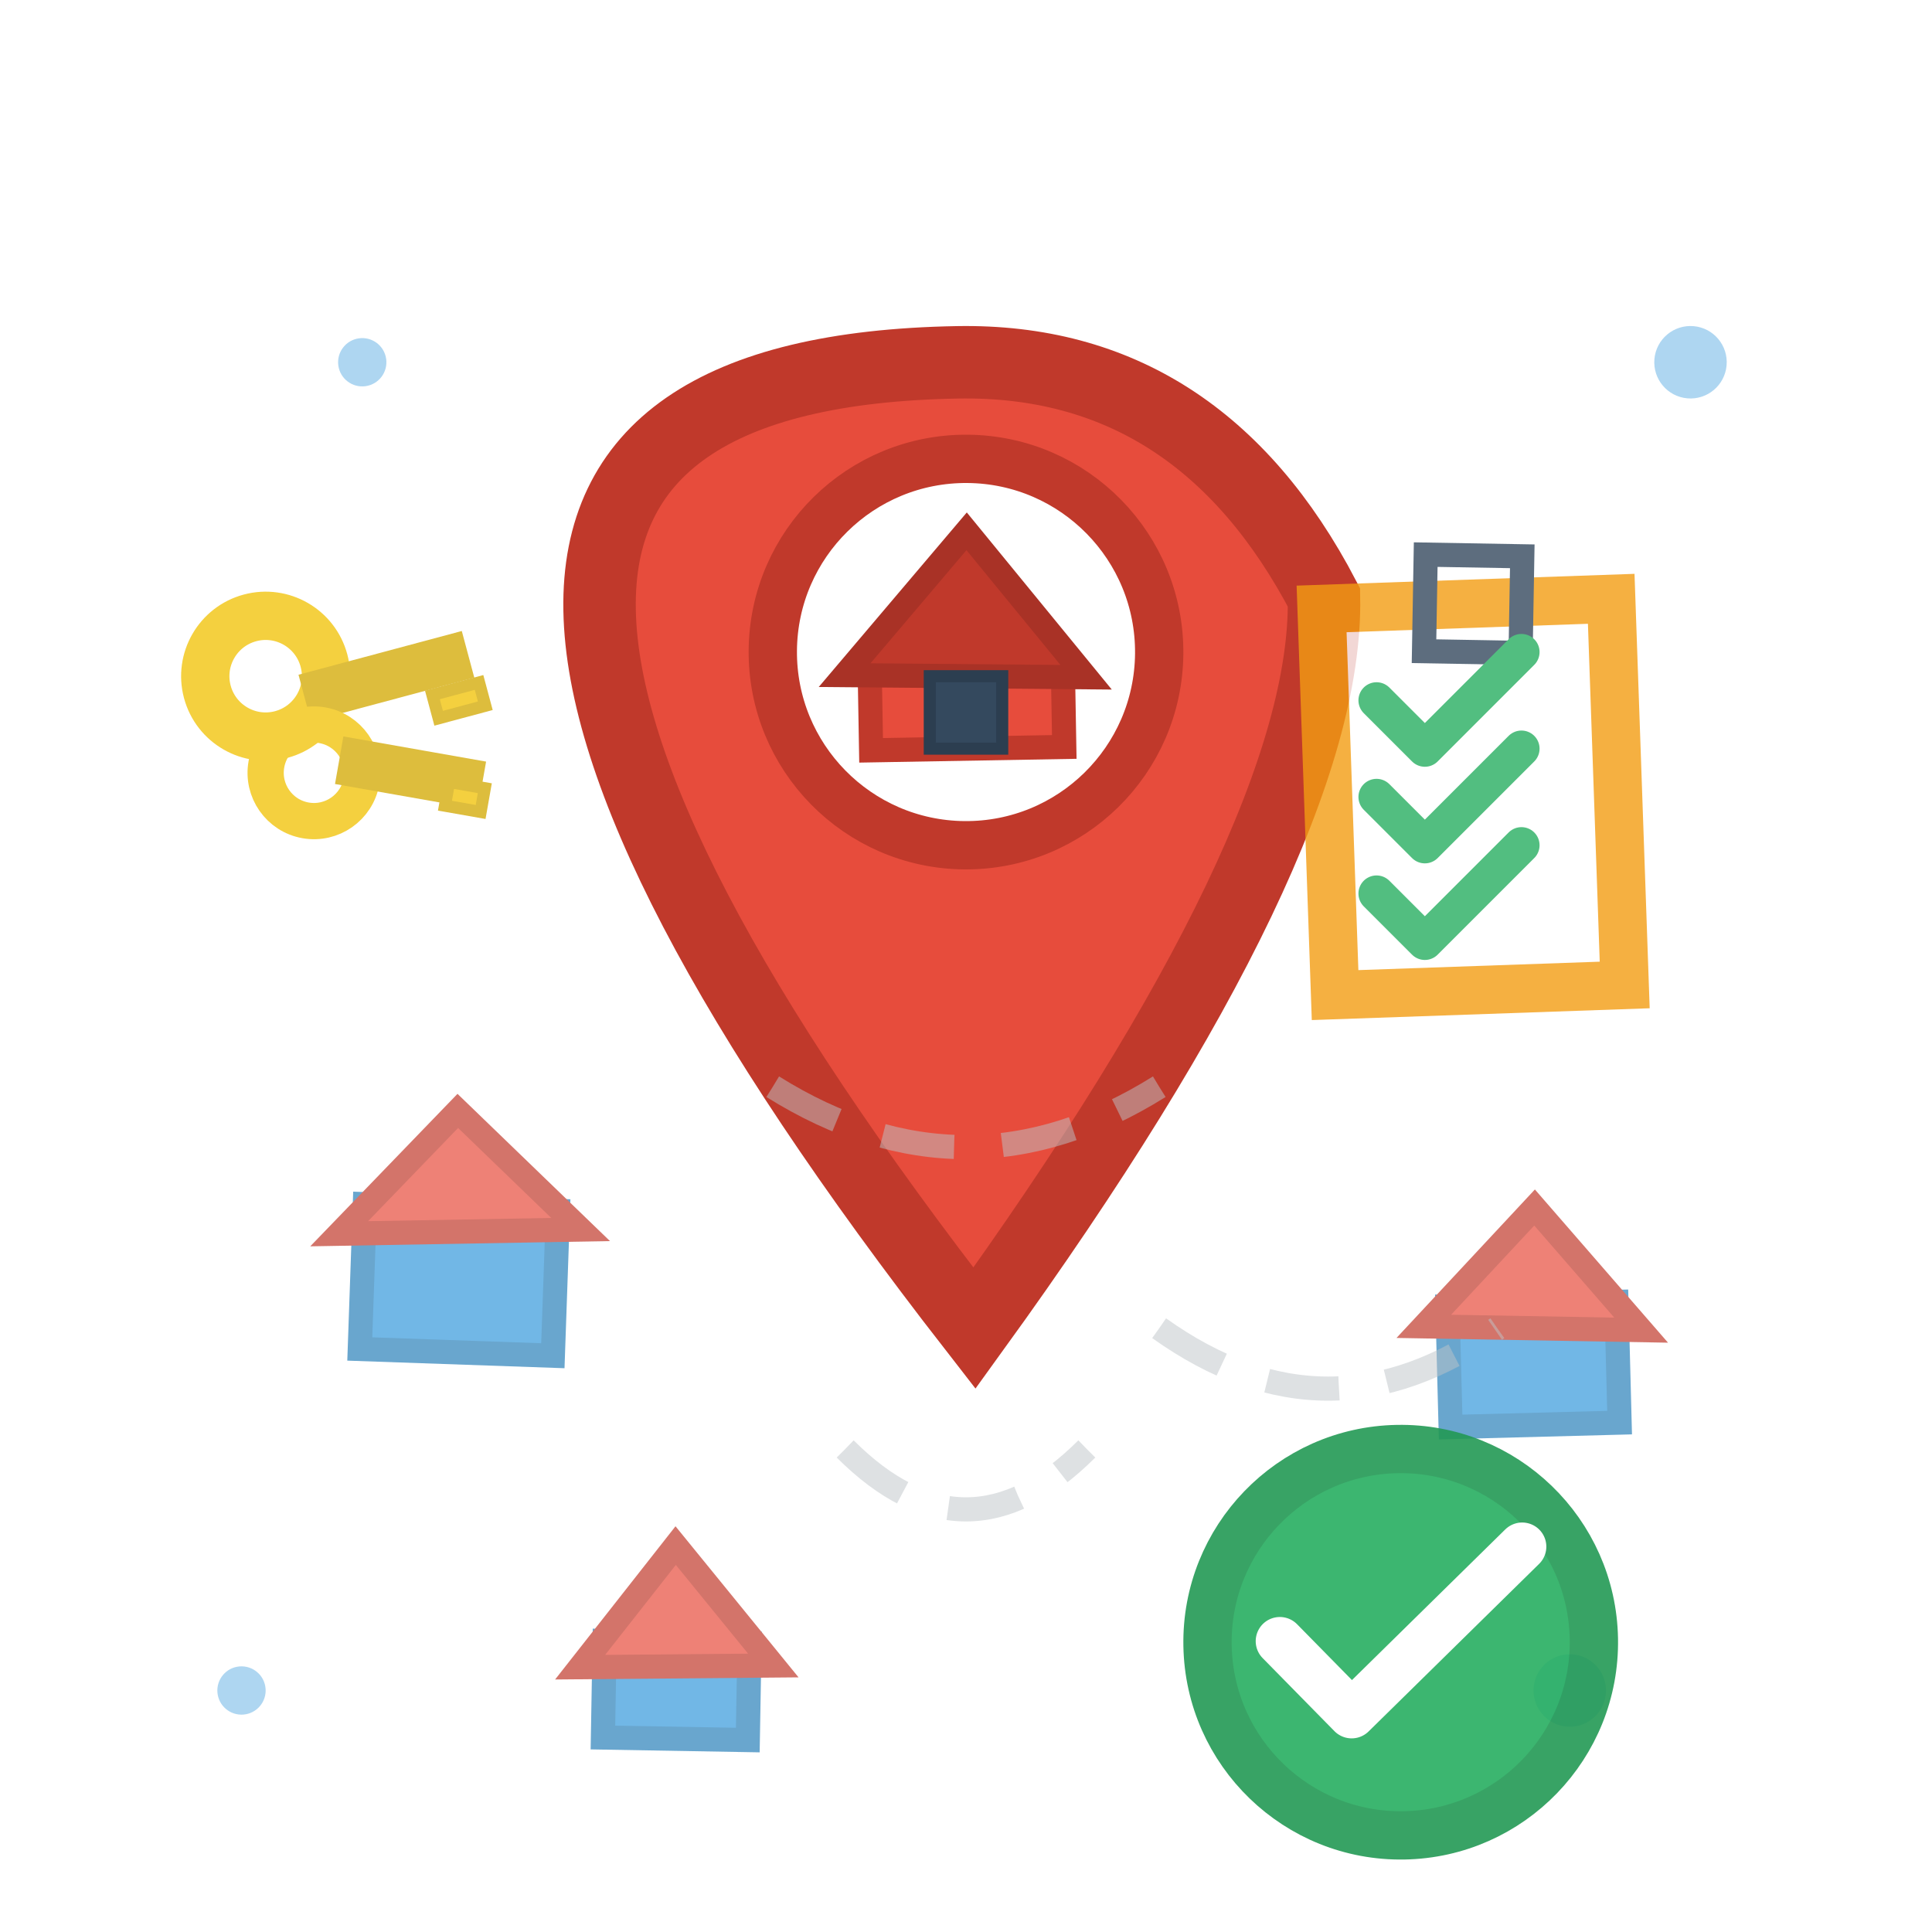<svg width="80" height="80" viewBox="0 0 80 80" xmlns="http://www.w3.org/2000/svg">
  <defs>
    <filter id="rough" x="-20%" y="-20%" width="140%" height="140%">
      <feTurbulence baseFrequency="0.04" numOctaves="3" result="noise"/>
      <feDisplacementMap in="SourceGraphic" in2="noise" scale="1.5"/>
    </filter>
  </defs>
  
  <!-- Property Management/Location Services with hand-drawn style -->
  
  <!-- Main location pin -->
  <path d="M40 15 Q50 15 55 25 Q55 35 40 55 Q25 35 25 25 Q25 15 40 15 Z" 
        fill="#e74c3c" 
        stroke="#c0392b" 
        stroke-width="3" 
        filter="url(#rough)"
        transform="rotate(-1 40 35)"/>
  
  <!-- Inner circle of location pin -->
  <circle cx="40" cy="27" r="8" 
          fill="#fff" 
          stroke="#c0392b" 
          stroke-width="2" 
          filter="url(#rough)"
          transform="rotate(0.5 40 27)"/>
  
  <!-- House icon inside pin -->
  <g transform="translate(36, 23)">
    <path d="M0 4 L4 0 L8 4 L8 8 L0 8 Z" 
          fill="#e74c3c" 
          stroke="#c0392b" 
          stroke-width="1" 
          filter="url(#rough)"
          transform="rotate(-1 4 4)"/>
    
    <!-- Roof -->
    <path d="M-1 5 L4 -1 L9 5 Z" 
          fill="#c0392b" 
          stroke="#a93226" 
          stroke-width="1" 
          filter="url(#rough)"
          transform="rotate(0.5 4 2)"/>
    
    <!-- Door -->
    <rect x="2.5" y="5" width="3" height="3" 
          fill="#34495e" 
          stroke="#2c3e50" 
          stroke-width="0.5"/>
  </g>
  
  <!-- Surrounding smaller properties -->
  <g opacity="0.7">
    <!-- Property 1 -->
    <g transform="translate(15, 45)">
      <rect x="0" y="5" width="8" height="6" 
            fill="#3498db" 
            stroke="#2980b9" 
            stroke-width="1" 
            filter="url(#rough)"
            transform="rotate(2 4 8)"/>
      <path d="M-1 6 L4 1 L9 6 Z" 
            fill="#e74c3c" 
            stroke="#c0392b" 
            stroke-width="1" 
            filter="url(#rough)"
            transform="rotate(-1 4 3.5)"/>
    </g>
    
    <!-- Property 2 -->
    <g transform="translate(60, 50)">
      <rect x="0" y="4" width="7" height="5" 
            fill="#3498db" 
            stroke="#2980b9" 
            stroke-width="1" 
            filter="url(#rough)"
            transform="rotate(-1.5 3.5 6.5)"/>
      <path d="M-1 5 L3.5 0 L8 5 Z" 
            fill="#e74c3c" 
            stroke="#c0392b" 
            stroke-width="1" 
            filter="url(#rough)"
            transform="rotate(1 3.5 2.5)"/>
    </g>
    
    <!-- Property 3 -->
    <g transform="translate(25, 65)">
      <rect x="0" y="3" width="6" height="4" 
            fill="#3498db" 
            stroke="#2980b9" 
            stroke-width="1" 
            filter="url(#rough)"
            transform="rotate(1 3 5)"/>
      <path d="M-1 4 L3 -1 L7 4 Z" 
            fill="#e74c3c" 
            stroke="#c0392b" 
            stroke-width="1" 
            filter="url(#rough)"
            transform="rotate(-0.5 3 1.5)"/>
    </g>
  </g>
  
  <!-- Management symbols -->
  <g stroke="#f39c12" stroke-width="2" fill="none" opacity="0.8">
    <!-- Clipboard/checklist -->
    <g transform="translate(55, 25)">
      <rect x="0" y="0" width="12" height="16" 
            fill="#fff" 
            stroke="#f39c12" 
            stroke-width="2" 
            filter="url(#rough)"
            transform="rotate(-2 6 8)"/>
      
      <!-- Clip -->
      <rect x="4" y="-2" width="4" height="4" 
            fill="none" 
            stroke="#34495e" 
            stroke-width="1" 
            filter="url(#rough)"
            transform="rotate(1 6 0)"/>
      
      <!-- Checkmarks -->
      <g stroke="#27ae60" stroke-width="1.5" fill="none">
        <path d="M2 4 L4 6 L8 2" stroke-linecap="round" stroke-linejoin="round"/>
        <path d="M2 8 L4 10 L8 6" stroke-linecap="round" stroke-linejoin="round"/>
        <path d="M2 12 L4 14 L8 10" stroke-linecap="round" stroke-linejoin="round"/>
      </g>
    </g>
  </g>
  
  <!-- Keys symbol -->
  <g transform="translate(8, 25)" opacity="0.8">
    <!-- Key 1 -->
    <circle cx="3" cy="3" r="2.5" 
            fill="none" 
            stroke="#f1c40f" 
            stroke-width="2" 
            filter="url(#rough)"
            transform="rotate(-15 3 3)"/>
    <rect x="5" y="2.5" width="6" height="1" 
          fill="#f1c40f" 
          stroke="#d4ac0d" 
          stroke-width="1" 
          filter="url(#rough)"
          transform="rotate(-15 8 3)"/>
    <rect x="10" y="3.5" width="2" height="1" 
          fill="#f1c40f" 
          stroke="#d4ac0d" 
          stroke-width="0.5" 
          transform="rotate(-15 11 4)"/>
    
    <!-- Key 2 -->
    <circle cx="5" cy="7" r="2" 
            fill="none" 
            stroke="#f1c40f" 
            stroke-width="1.5" 
            filter="url(#rough)"
            transform="rotate(10 5 7)"/>
    <rect x="6.5" y="6.5" width="5" height="1" 
          fill="#f1c40f" 
          stroke="#d4ac0d" 
          stroke-width="1" 
          filter="url(#rough)"
          transform="rotate(10 9 7)"/>
    <rect x="10.5" y="7.5" width="1.5" height="1" 
          fill="#f1c40f" 
          stroke="#d4ac0d" 
          stroke-width="0.5" 
          transform="rotate(10 11.25 8)"/>
  </g>
  
  <!-- Connection lines -->
  <g stroke="#bdc3c7" stroke-width="1" stroke-dasharray="3,2" opacity="0.5">
    <path d="M32 45 Q40 50 48 45" fill="none" filter="url(#rough)"/>
    <path d="M48 55 Q55 60 62 55" fill="none" filter="url(#rough)"/>
    <path d="M35 60 Q40 65 45 60" fill="none" filter="url(#rough)"/>
  </g>
  
  <!-- Decorative elements -->
  <g fill="#3498db" opacity="0.4">
    <circle cx="70" cy="15" r="1.5" filter="url(#rough)" transform="rotate(5 70 15)"/>
    <circle cx="15" cy="15" r="1" filter="url(#rough)" transform="rotate(-8 15 15)"/>
    <circle cx="65" cy="70" r="1.5" filter="url(#rough)" transform="rotate(12 65 70)"/>
    <circle cx="10" cy="70" r="1" filter="url(#rough)" transform="rotate(-5 10 70)"/>
  </g>
  
  <!-- Success indicator -->
  <g transform="translate(50, 60)" opacity="0.9">
    <circle cx="8" cy="8" r="8" 
            fill="#27ae60" 
            stroke="#229954" 
            stroke-width="2" 
            filter="url(#rough)"
            transform="rotate(-1 8 8)"/>
    
    <path d="M3 8 L6 11 L13 4" 
          stroke="#fff" 
          stroke-width="2" 
          fill="none" 
          stroke-linecap="round" 
          stroke-linejoin="round"
          filter="url(#rough)"
          transform="rotate(0.5 8 7.5)"/>
  </g>
</svg>
